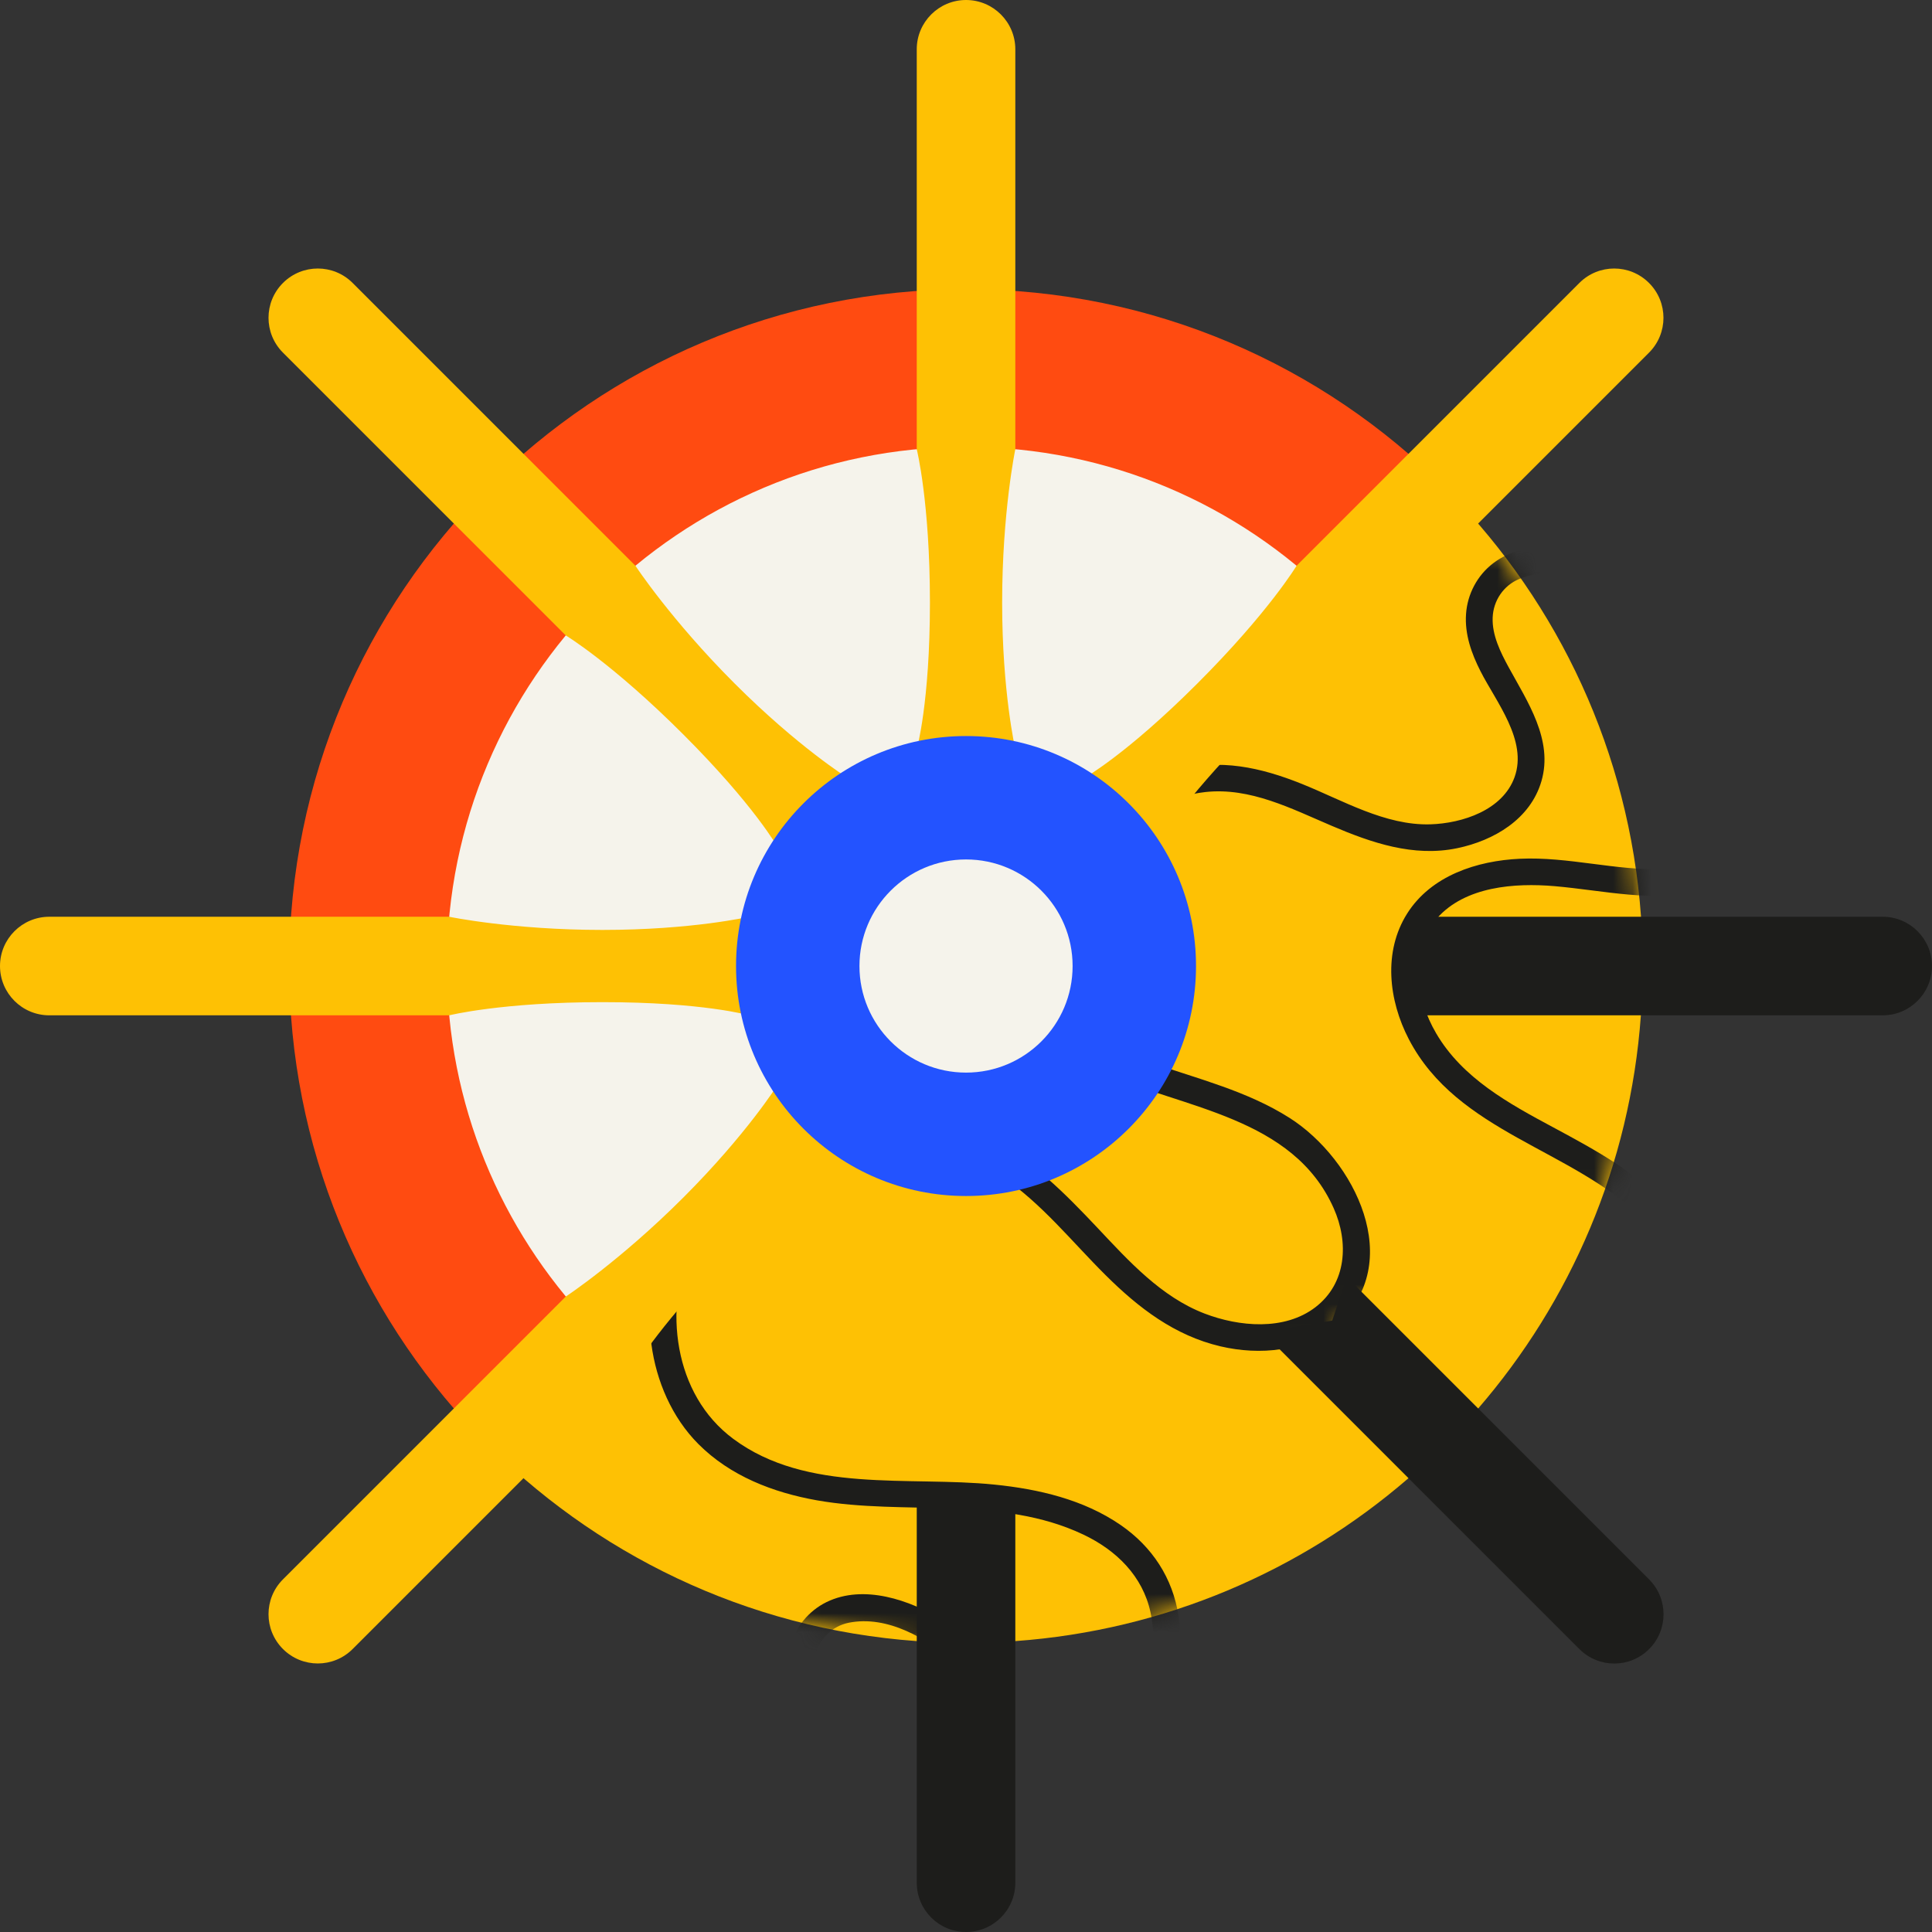 <svg width="100" height="100" viewBox="0 0 100 100" fill="none" xmlns="http://www.w3.org/2000/svg">
<rect x="0" y="0" width="100" height="100" fill="#333333" stroke="none"/>
<g clip-path="url(#clip0_8847_10423)">
<path d="M50.002 79.691C66.399 79.691 79.691 66.399 79.691 50.002C79.691 33.606 66.399 20.314 50.002 20.314C33.606 20.314 20.314 33.606 20.314 50.002C20.314 66.399 33.606 79.691 50.002 79.691Z" fill="#F5F3EB"/>
<path d="M24.891 74.431C30.7 80.402 38.621 84.309 47.45 84.943H52.553C60.29 84.386 67.335 81.314 72.866 76.542L76.494 72.921C81.292 67.379 84.375 60.316 84.932 52.553L84.939 47.451C84.327 38.936 80.669 31.265 75.054 25.518L24.891 74.431Z" fill="#FEC104"/>
<mask id="mask0_8847_10423" style="mask-type:luminance" maskUnits="userSpaceOnUse" x="24" y="25" width="61" height="60">
<path d="M24.891 74.431C30.7 80.401 38.621 84.308 47.45 84.943H52.553C60.29 84.385 67.335 81.314 72.866 76.542L68.713 72.389C68.713 72.389 68.738 72.367 68.749 72.356L67.111 70.718C68.42 69.636 69.622 68.434 70.703 67.126L76.494 72.917C81.292 67.375 84.375 60.312 84.932 52.549H76.747C76.828 51.709 76.872 50.859 76.872 49.998C76.872 49.136 76.828 48.286 76.747 47.447H84.939C84.327 38.932 80.669 31.261 75.054 25.514L24.891 74.431Z" fill="white"/>
</mask>
<g mask="url(#mask0_8847_10423)">
<path d="M51.434 50.94C52.805 53.021 54.843 54.546 57.108 55.543C61.298 57.383 66.931 57.816 69.031 62.536C69.816 64.299 69.713 66.414 68.082 67.664C66.477 68.892 64.131 68.672 62.35 67.99C60.103 67.129 58.424 65.271 56.808 63.555C55.125 61.77 53.41 60.033 51.203 58.904C47.263 56.892 42.22 56.786 38.412 59.161C34.93 61.334 33.181 65.553 33.716 69.577C33.969 71.483 34.776 73.364 36.143 74.738C37.796 76.398 40.01 77.252 42.282 77.656C46.823 78.458 51.782 77.392 56.075 79.43C57.783 80.24 59.15 81.578 59.553 83.465C59.872 84.961 59.707 86.786 58.615 87.948C57.328 89.319 55.323 88.945 53.886 88.04C52.014 86.863 50.676 85.012 48.795 83.857C47.098 82.816 44.701 81.984 42.777 82.926C41.85 83.381 41.16 84.235 40.893 85.228C40.618 86.243 40.772 87.288 41.051 88.285C41.531 90 42.751 92.269 41.714 93.999C40.779 95.561 38.595 95.825 36.964 95.553C34.647 95.165 32.741 93.442 30.835 92.2C28.93 90.957 26.921 90.066 24.601 90.261C22.709 90.422 20.858 91.404 20.177 93.259C19.869 94.102 21.166 94.615 21.474 93.768C22.123 92.005 24.154 91.496 25.858 91.646C28.185 91.851 30.069 93.365 31.931 94.633C33.786 95.898 35.765 97.052 38.078 97.034C40.021 97.016 42.088 96.297 43.033 94.479C44.056 92.504 43.125 90.308 42.517 88.366C42.253 87.523 41.993 86.562 42.202 85.683C42.403 84.829 43.074 84.165 43.931 83.993C45.918 83.594 48.011 84.799 49.415 86.09C50.995 87.537 52.574 89.249 54.656 89.953C56.518 90.583 58.585 90.176 59.853 88.622C60.96 87.266 61.254 85.342 61.001 83.648C60.704 81.68 59.634 80.053 57.999 78.931C56.082 77.612 53.751 77.073 51.467 76.842C47.029 76.391 41.776 77.315 37.953 74.474C34.845 72.165 34.347 67.727 35.769 64.325C37.422 60.37 41.644 58.494 45.768 58.812C47.916 58.977 50.034 59.674 51.827 60.876C53.905 62.269 55.47 64.259 57.229 66.004C58.937 67.701 60.792 69.127 63.174 69.687C65.19 70.16 67.565 69.97 69.182 68.555C72.807 65.373 70.113 60.004 66.748 57.863C64.571 56.478 62.027 55.847 59.615 55.015C57.273 54.205 55.063 53.135 53.41 51.236L51.431 50.94H51.434Z" fill="#1D1D1B"/>
<path d="M124.535 -39.52C122.772 -38.152 121.925 -36.019 121.764 -33.835C121.577 -31.276 122.255 -28.854 122.951 -26.416C123.666 -23.909 124.395 -21.266 123.677 -18.679C123.116 -16.666 121.617 -14.669 119.374 -14.562C117.167 -14.46 115.247 -16.172 113.946 -17.77C112.329 -19.753 110.98 -22.065 108.767 -23.458C106.967 -24.591 104.482 -24.895 102.594 -23.803C100.762 -22.743 100.369 -20.581 100.729 -18.649C101.069 -16.824 102.004 -14.936 101.821 -13.045C101.612 -10.916 99.614 -9.922 97.642 -9.996C95.223 -10.087 93.259 -11.814 91.543 -13.342C89.733 -14.955 87.889 -16.626 85.525 -17.355C83.344 -18.026 81.039 -17.564 79.345 -16.021C77.711 -14.53 76.769 -12.382 76.736 -10.171C76.703 -7.796 77.912 -5.561 79.543 -3.908C81.295 -2.13 83.59 -1.034 86.005 -0.495C90.473 0.494 96.085 -0.176 99.061 4.042C100.171 5.619 100.487 7.715 99.127 9.258C97.789 10.776 95.447 11.018 93.567 10.691C91.195 10.284 89.187 8.785 87.27 7.422C85.272 6 83.252 4.629 80.87 3.951C76.615 2.741 71.644 3.621 68.371 6.692C65.377 9.5 64.483 13.979 65.795 17.824C66.414 19.642 67.572 21.332 69.178 22.413C71.124 23.721 73.459 24.128 75.768 24.081C80.379 23.985 85.037 21.973 89.645 23.135C91.477 23.597 93.079 24.641 93.841 26.419C94.446 27.826 94.641 29.645 93.794 31.001C92.797 32.595 90.759 32.617 89.172 32.012C87.105 31.221 85.433 29.666 83.366 28.9C81.501 28.208 78.986 27.86 77.282 29.157C76.461 29.784 75.951 30.755 75.882 31.781C75.808 32.83 76.164 33.827 76.633 34.747C77.439 36.334 79.074 38.324 78.396 40.219C77.784 41.934 75.691 42.616 74.038 42.667C71.692 42.737 69.486 41.417 67.374 40.571C65.263 39.724 63.119 39.24 60.883 39.882C59.058 40.406 57.434 41.733 57.13 43.682C56.991 44.569 58.365 44.819 58.505 43.932C58.798 42.077 60.689 41.183 62.39 40.996C64.713 40.743 66.854 41.861 68.929 42.744C70.992 43.624 73.162 44.372 75.424 43.903C77.326 43.507 79.213 42.4 79.785 40.431C80.405 38.295 79.063 36.323 78.088 34.538C77.667 33.764 77.223 32.874 77.26 31.965C77.293 31.089 77.821 30.308 78.627 29.971C80.496 29.194 82.783 29.971 84.414 30.96C86.243 32.071 88.131 33.442 90.308 33.731C92.258 33.988 94.204 33.189 95.146 31.415C95.967 29.872 95.883 27.922 95.304 26.313C94.63 24.44 93.262 23.054 91.444 22.27C89.308 21.35 86.918 21.273 84.631 21.489C80.188 21.911 75.218 23.839 70.912 21.794C67.411 20.133 66.062 15.878 66.795 12.264C67.646 8.063 71.425 5.399 75.53 4.907C77.67 4.651 79.88 4.922 81.874 5.754C84.183 6.718 86.108 8.36 88.175 9.731C90.18 11.062 92.276 12.102 94.721 12.187C96.792 12.26 99.083 11.611 100.391 9.907C103.327 6.08 99.64 1.337 95.923 -0.107C93.519 -1.045 90.902 -1.166 88.369 -1.514C85.913 -1.851 83.538 -2.474 81.544 -4.01C79.756 -5.392 78.312 -7.419 78.143 -9.728C77.996 -11.748 78.898 -13.899 80.482 -15.175C82.248 -16.597 84.429 -16.505 86.39 -15.519C88.585 -14.412 90.231 -12.532 92.13 -11.018C93.988 -9.537 96.18 -8.379 98.628 -8.654C100.795 -8.896 102.752 -10.245 103.148 -12.488C103.496 -14.456 102.675 -16.402 102.224 -18.283C101.832 -19.914 101.795 -21.974 103.602 -22.769C105.644 -23.667 107.858 -22.659 109.353 -21.23C111.164 -19.496 112.34 -17.216 114.173 -15.493C115.789 -13.972 117.992 -12.803 120.268 -13.28C122.566 -13.76 124.164 -15.724 124.879 -17.872C126.606 -23.07 123.061 -27.89 123.116 -33.054C123.138 -35.029 123.728 -37.133 125.345 -38.387C126.052 -38.937 125.246 -40.077 124.535 -39.523V-39.52Z" fill="#1D1D1B"/>
<path d="M88.696 68.611C88.941 66.393 87.999 64.3 86.544 62.666C84.84 60.748 82.626 59.55 80.394 58.351C78.096 57.12 75.691 55.804 74.335 53.484C73.279 51.681 72.891 49.214 74.375 47.532C75.838 45.875 78.403 45.692 80.46 45.867C83.007 46.087 85.609 46.733 88.15 46.109C90.213 45.607 92.163 44.035 92.695 41.92C93.211 39.867 91.932 38.079 90.294 36.994C88.747 35.968 86.742 35.322 85.514 33.875C84.129 32.244 84.807 30.118 86.233 28.754C87.981 27.083 90.591 26.874 92.881 26.709C95.297 26.533 97.782 26.372 99.952 25.184C101.949 24.088 103.225 22.109 103.294 19.818C103.364 17.608 102.477 15.435 100.912 13.873C99.23 12.198 96.785 11.505 94.461 11.524C91.969 11.542 89.579 12.425 87.515 13.785C83.692 16.303 80.269 20.797 75.167 19.994C73.261 19.694 71.538 18.459 71.377 16.413C71.22 14.397 72.678 12.546 74.218 11.425C76.164 10.006 78.634 9.607 80.951 9.182C83.363 8.738 85.752 8.243 87.9 7.004C91.731 4.791 94.56 0.612 94.637 -3.874C94.707 -7.979 92.112 -11.74 88.443 -13.473C86.705 -14.294 84.689 -14.639 82.794 -14.239C80.5 -13.756 78.583 -12.359 77.011 -10.67C73.87 -7.294 72.07 -2.551 68.027 -0.055C66.418 0.938 64.552 1.36 62.749 0.675C61.32 0.128 59.879 -0.997 59.494 -2.551C59.044 -4.376 60.447 -5.857 61.987 -6.572C63.992 -7.503 66.275 -7.624 68.262 -8.573C70.058 -9.431 72.059 -10.992 72.312 -13.118C72.433 -14.144 72.092 -15.185 71.403 -15.951C70.703 -16.732 69.739 -17.172 68.753 -17.48C67.052 -18.008 64.483 -18.216 63.596 -20.023C62.793 -21.658 63.757 -23.634 64.871 -24.858C66.455 -26.592 68.936 -27.255 71.014 -28.182C73.093 -29.106 74.933 -30.308 76.028 -32.364C76.923 -34.039 77.102 -36.129 75.915 -37.708C75.376 -38.427 74.24 -37.613 74.782 -36.895C75.911 -35.392 75.233 -33.409 74.185 -32.06C72.748 -30.216 70.454 -29.458 68.375 -28.582C66.308 -27.709 64.259 -26.68 63.02 -24.726C61.979 -23.087 61.459 -20.958 62.474 -19.18C63.577 -17.249 65.927 -16.838 67.888 -16.292C68.738 -16.054 69.684 -15.753 70.311 -15.097C70.915 -14.463 71.11 -13.543 70.787 -12.726C70.043 -10.842 67.895 -9.742 66.048 -9.262C63.977 -8.723 61.679 -8.324 59.956 -6.96C58.413 -5.74 57.632 -3.786 58.248 -1.873C58.783 -0.205 60.242 1.085 61.8 1.792C63.614 2.61 65.56 2.595 67.389 1.836C69.537 0.942 71.256 -0.718 72.693 -2.511C75.482 -5.993 77.561 -10.904 82.025 -12.568C85.653 -13.924 89.649 -11.93 91.734 -8.888C94.157 -5.351 93.439 -0.788 90.931 2.503C89.627 4.219 87.893 5.615 85.906 6.469C83.608 7.455 81.087 7.694 78.664 8.221C76.311 8.734 74.108 9.515 72.341 11.212C70.849 12.645 69.717 14.745 70.028 16.871C70.728 21.644 76.699 22.3 80.328 20.639C82.674 19.565 84.583 17.773 86.595 16.197C88.545 14.669 90.646 13.397 93.138 13.037C95.374 12.715 97.833 13.092 99.611 14.577C101.161 15.878 102.081 18.026 101.894 20.049C101.685 22.307 100.102 23.81 98.028 24.528C95.704 25.334 93.208 25.206 90.799 25.514C88.443 25.818 86.086 26.584 84.579 28.531C83.245 30.253 82.85 32.599 84.184 34.443C85.357 36.063 87.325 36.829 88.989 37.815C90.433 38.669 91.936 40.076 91.25 41.927C90.473 44.02 88.208 44.907 86.141 44.984C83.634 45.076 81.178 44.332 78.667 44.449C76.45 44.552 74.079 45.318 72.836 47.282C71.582 49.265 71.876 51.78 72.92 53.788C75.449 58.645 81.376 59.455 85.045 63.094C86.449 64.484 87.545 66.371 87.321 68.409C87.222 69.3 88.6 69.516 88.699 68.618L88.696 68.611Z" fill="#1D1D1B"/>
</g>
<path d="M30.488 68.464C25.932 63.647 23.131 57.153 23.131 50.002C23.131 35.161 35.161 23.131 50.002 23.131C57.398 23.131 64.098 26.122 68.955 30.957L74.801 25.257C68.46 18.902 59.689 14.969 50.002 14.969C30.652 14.969 14.969 30.652 14.969 50.002C14.969 59.37 18.649 67.881 24.638 74.167L30.488 68.464Z" fill="#FF4B11"/>
<path d="M52.553 38.775C52.553 38.775 51.871 35.839 51.871 31.184C51.871 26.529 52.553 23.249 52.553 23.249V2.551C52.553 1.144 51.41 0 50.002 0C48.595 0 47.451 1.144 47.451 2.551V23.253C47.451 23.253 48.133 25.98 48.133 31.188C48.133 36.396 47.451 38.779 47.451 38.779H52.553V38.775Z" fill="#FEC104"/>
<path d="M38.775 47.451C38.775 47.451 35.839 48.133 31.184 48.133C26.529 48.133 23.249 47.451 23.249 47.451H2.551C1.144 47.451 0 48.595 0 50.002C0 51.41 1.144 52.553 2.551 52.553H23.253C23.253 52.553 25.98 51.871 31.188 51.871C36.396 51.871 38.779 52.553 38.779 52.553V47.451H38.775Z" fill="#FEC104"/>
<path d="M43.866 40.259C43.866 40.259 41.311 38.665 38.02 35.373C34.728 32.082 32.888 29.282 32.888 29.282L18.253 14.646C17.256 13.649 15.643 13.649 14.646 14.646C13.649 15.643 13.649 17.256 14.646 18.253L29.282 32.888C29.282 32.888 31.69 34.336 35.373 38.02C39.057 41.703 40.259 43.866 40.259 43.866L43.866 40.259Z" fill="#FEC104"/>
<path d="M40.259 56.134C40.259 56.134 38.665 58.688 35.373 61.98C32.082 65.271 29.282 67.111 29.282 67.111L14.646 81.747C13.649 82.744 13.649 84.356 14.646 85.353C15.643 86.35 17.256 86.35 18.253 85.353L32.888 70.718C32.888 70.718 34.336 68.31 38.02 64.626C41.703 60.943 43.866 59.74 43.866 59.74L40.259 56.134Z" fill="#FEC104"/>
<path d="M59.74 43.866C59.74 43.866 61.335 41.311 64.626 38.02C67.918 34.728 70.718 32.888 70.718 32.888L85.353 18.253C86.35 17.256 86.35 15.643 85.353 14.646C84.356 13.649 82.744 13.649 81.747 14.646L67.111 29.282C67.111 29.282 65.663 31.69 61.98 35.373C58.296 39.057 56.134 40.259 56.134 40.259L59.74 43.866Z" fill="#FEC104"/>
<path d="M50.002 61.906C56.576 61.906 61.906 56.576 61.906 50.002C61.906 43.427 56.576 38.097 50.002 38.097C43.427 38.097 38.097 43.427 38.097 50.002C38.097 56.576 43.427 61.906 50.002 61.906Z" fill="#2353FF"/>
<path d="M50.002 55.518C53.048 55.518 55.518 53.048 55.518 50.002C55.518 46.955 53.048 44.485 50.002 44.485C46.955 44.485 44.485 46.955 44.485 50.002C44.485 53.048 46.955 55.518 50.002 55.518Z" fill="#F5F3EB"/>
<path d="M97.449 47.451C97.449 47.451 74.596 47.451 72.855 47.451V52.553C74.592 52.553 97.449 52.553 97.449 52.553C98.856 52.553 100 51.41 100 50.002C100 48.595 98.856 47.451 97.449 47.451Z" fill="#1D1D1B"/>
<path d="M85.357 81.75L69.707 66.1L68.955 68.354L65.349 68.955L67.115 70.722L81.751 85.357C82.748 86.354 84.361 86.354 85.357 85.357C86.354 84.36 86.354 82.747 85.357 81.75Z" fill="#1D1D1B"/>
<path d="M47.451 77.474V97.449C47.451 98.857 48.595 100 50.002 100C51.41 100 52.553 98.857 52.553 97.449V77.474H47.451Z" fill="#1D1D1B"/>
</g>
<defs>
<clipPath id="clip0_8847_10423">
<rect width="100" height="100" fill="white"/>
</clipPath>
</defs>
</svg>

